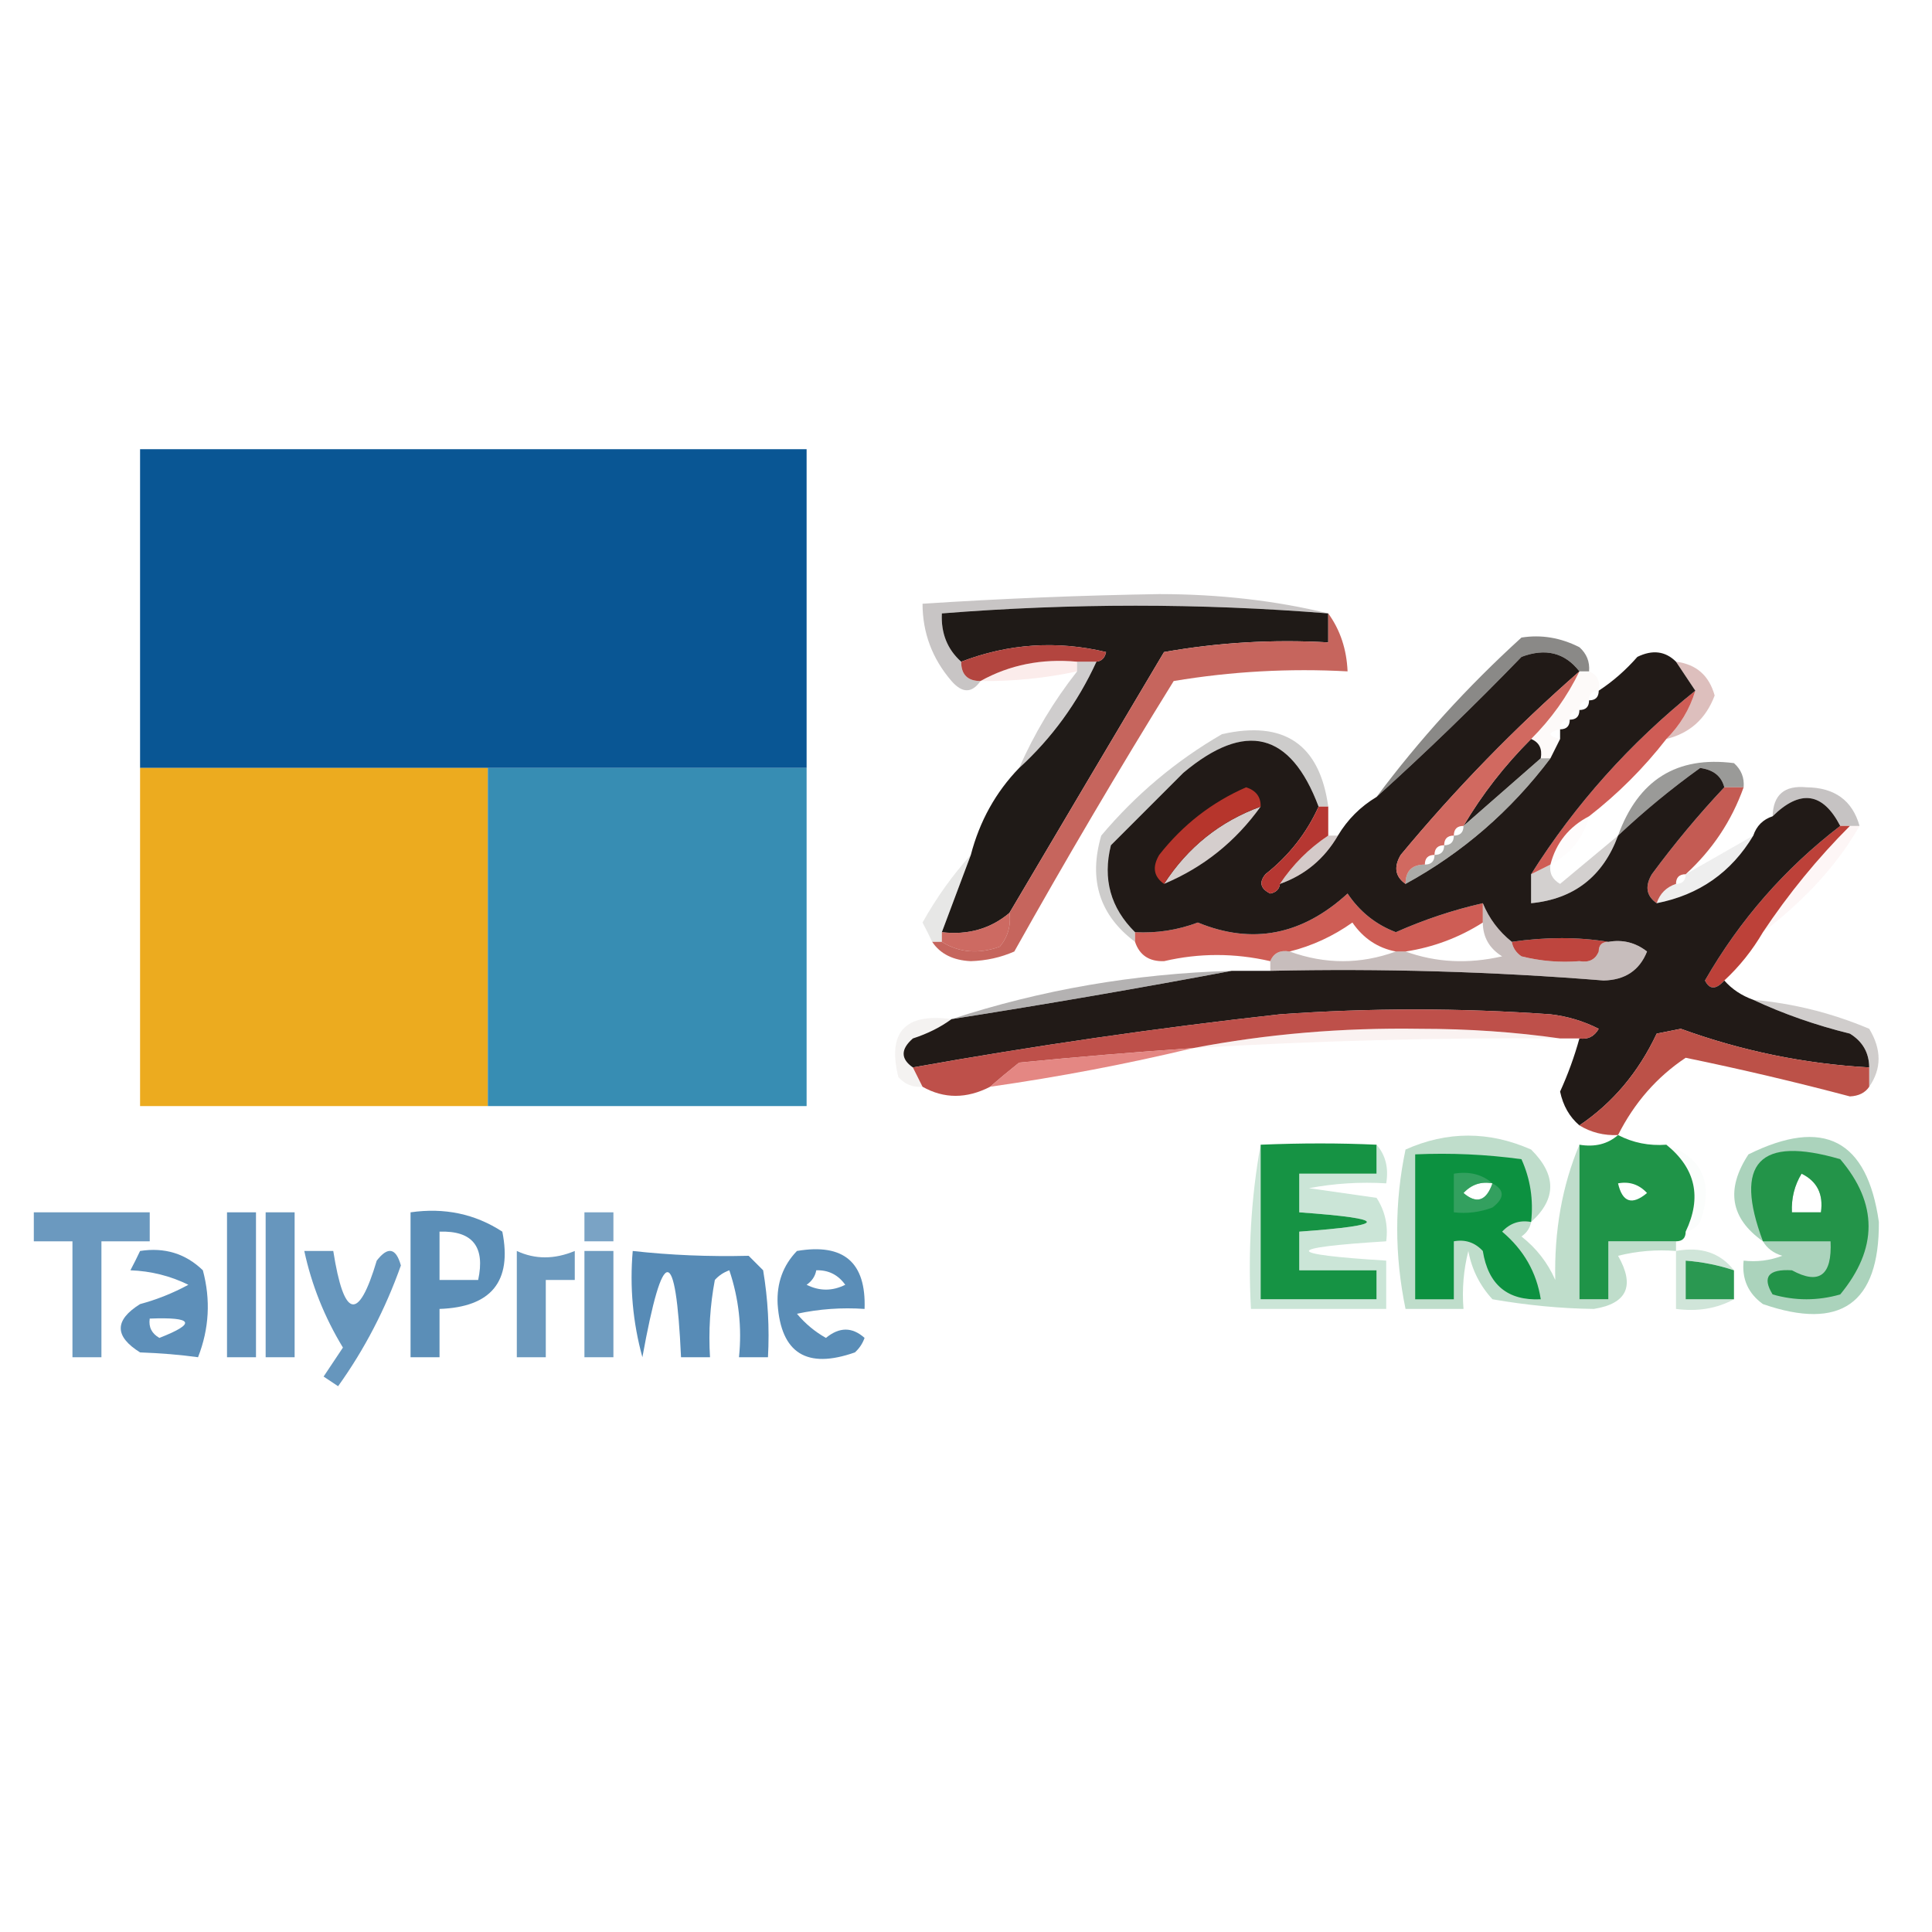 <?xml version="1.0" encoding="UTF-8"?>
<!DOCTYPE svg PUBLIC "-//W3C//DTD SVG 1.1//EN" "http://www.w3.org/Graphics/SVG/1.1/DTD/svg11.dtd">
<svg xmlns="http://www.w3.org/2000/svg" version="1.1" width="200px" height="200px" style="shape-rendering:geometricPrecision; text-rendering:geometricPrecision; image-rendering:optimizeQuality; fill-rule:evenodd; clip-rule:evenodd" xmlns:xlink="http://www.w3.org/1999/xlink">
<g><path style="opacity:0.981" fill="#065493" d="M 83.5,79.5 C 72.5,79.5 61.5,79.5 50.5,79.5C 38.5,79.5 26.5,79.5 14.5,79.5C 14.5,68.5 14.5,57.5 14.5,46.5C 37.5,46.5 60.5,46.5 83.5,46.5C 83.5,57.5 83.5,68.5 83.5,79.5 Z"/></g>
<g><path style="opacity:0.376" fill="#6d6665" d="M 137.5,63.5 C 124.231,62.434 110.898,62.434 97.5,63.5C 97.402,65.553 98.069,67.22 99.5,68.5C 99.5,69.833 100.167,70.5 101.5,70.5C 100.614,71.776 99.614,71.776 98.5,70.5C 96.507,68.184 95.507,65.518 95.5,62.5C 103.652,61.967 111.818,61.634 120,61.5C 126.207,61.504 132.04,62.171 137.5,63.5 Z"/></g>
<g><path style="opacity:1" fill="#1f1a17" d="M 137.5,63.5 C 137.5,64.5 137.5,65.5 137.5,66.5C 131.794,66.171 126.128,66.505 120.5,67.5C 115.139,76.517 109.806,85.517 104.5,94.5C 102.544,96.148 100.211,96.815 97.5,96.5C 98.5,93.833 99.5,91.167 100.5,88.5C 101.41,85.008 103.076,82.008 105.5,79.5C 108.888,76.403 111.555,72.736 113.5,68.5C 114.043,68.44 114.376,68.107 114.5,67.5C 109.408,66.287 104.408,66.621 99.5,68.5C 98.069,67.22 97.402,65.553 97.5,63.5C 110.898,62.434 124.231,62.434 137.5,63.5 Z"/></g>
<g><path style="opacity:0.937" fill="#ae3933" d="M 113.5,68.5 C 112.833,68.5 112.167,68.5 111.5,68.5C 107.84,68.159 104.507,68.826 101.5,70.5C 100.167,70.5 99.5,69.833 99.5,68.5C 104.408,66.621 109.408,66.287 114.5,67.5C 114.376,68.107 114.043,68.44 113.5,68.5 Z"/></g>
<g><path style="opacity:0.153" fill="#e78480" d="M 111.5,68.5 C 111.5,68.833 111.5,69.167 111.5,69.5C 108.214,70.207 104.881,70.54 101.5,70.5C 104.507,68.826 107.84,68.159 111.5,68.5 Z"/></g>
<g><path style="opacity:0.416" fill="#8b8887" d="M 111.5,68.5 C 112.167,68.5 112.833,68.5 113.5,68.5C 111.555,72.736 108.888,76.403 105.5,79.5C 107.075,75.922 109.075,72.589 111.5,69.5C 111.5,69.167 111.5,68.833 111.5,68.5 Z"/></g>
<g><path style="opacity:0.529" fill="#bf8683" d="M 173.5,68.5 C 175.595,68.76 176.928,69.926 177.5,72C 176.601,74.401 174.934,75.901 172.5,76.5C 173.925,75.078 174.925,73.411 175.5,71.5C 174.833,70.5 174.167,69.5 173.5,68.5 Z"/></g>
<g><path style="opacity:0.792" fill="#6b6a68" d="M 164.5,69.5 C 164.167,69.5 163.833,69.5 163.5,69.5C 161.989,67.559 159.989,67.059 157.5,68C 152.631,73.037 147.631,77.87 142.5,82.5C 146.902,76.591 151.902,71.091 157.5,66C 159.553,65.675 161.553,66.009 163.5,67C 164.252,67.671 164.586,68.504 164.5,69.5 Z"/></g>
<g><path style="opacity:0.878" fill="#c8463e" d="M 175.5,71.5 C 174.925,73.411 173.925,75.078 172.5,76.5C 170.167,79.5 167.5,82.167 164.5,84.5C 162.413,85.585 161.08,87.251 160.5,89.5C 159.833,89.833 159.167,90.167 158.5,90.5C 163.061,83.267 168.727,76.934 175.5,71.5 Z"/></g>
<g><path style="opacity:0.384" fill="#7e7a78" d="M 137.5,83.5 C 137.167,83.5 136.833,83.5 136.5,83.5C 133.6,75.775 128.934,74.608 122.5,80C 120,82.5 117.5,85 115,87.5C 114.131,90.993 114.964,93.993 117.5,96.5C 117.5,96.833 117.5,97.167 117.5,97.5C 113.829,94.751 112.663,91.084 114,86.5C 117.581,82.248 121.748,78.748 126.5,76C 132.941,74.547 136.608,77.047 137.5,83.5 Z"/></g>
<g><path style="opacity:0.968" fill="#eba818" d="M 14.5,79.5 C 26.5,79.5 38.5,79.5 50.5,79.5C 50.5,91.167 50.5,102.833 50.5,114.5C 38.5,114.5 26.5,114.5 14.5,114.5C 14.5,102.833 14.5,91.167 14.5,79.5 Z"/></g>
<g><path style="opacity:0.968" fill="#3189b0" d="M 50.5,79.5 C 61.5,79.5 72.5,79.5 83.5,79.5C 83.5,91.167 83.5,102.833 83.5,114.5C 72.5,114.5 61.5,114.5 50.5,114.5C 50.5,102.833 50.5,91.167 50.5,79.5 Z"/></g>
<g><path style="opacity:0.749" fill="#797876" d="M 180.5,81.5 C 179.833,81.5 179.167,81.5 178.5,81.5C 178.209,80.351 177.376,79.684 176,79.5C 173.036,81.626 170.203,83.959 167.5,86.5C 169.585,80.734 173.585,78.234 179.5,79C 180.252,79.671 180.586,80.504 180.5,81.5 Z"/></g>
<g><path style="opacity:0.424" fill="#7a7271" d="M 192.5,85.5 C 192.167,85.5 191.833,85.5 191.5,85.5C 191.167,85.5 190.833,85.5 190.5,85.5C 188.7,82.019 186.367,81.686 183.5,84.5C 183.559,82.278 184.725,81.278 187,81.5C 189.925,81.529 191.758,82.862 192.5,85.5 Z"/></g>
<g><path style="opacity:0.969" fill="#c56159" d="M 137.5,63.5 C 138.738,65.214 139.405,67.214 139.5,69.5C 133.463,69.171 127.463,69.504 121.5,70.5C 115.801,79.703 110.301,89.037 105,98.5C 103.6,99.116 102.1,99.449 100.5,99.5C 98.667,99.415 97.334,98.748 96.5,97.5C 96.833,97.5 97.167,97.5 97.5,97.5C 99.288,98.623 101.288,98.789 103.5,98C 104.337,96.989 104.67,95.822 104.5,94.5C 109.806,85.517 115.139,76.517 120.5,67.5C 126.128,66.505 131.794,66.171 137.5,66.5C 137.5,65.5 137.5,64.5 137.5,63.5 Z"/></g>
<g><path style="opacity:0.22" fill="#939290" d="M 100.5,88.5 C 99.5,91.167 98.5,93.833 97.5,96.5C 97.5,96.833 97.5,97.167 97.5,97.5C 97.167,97.5 96.833,97.5 96.5,97.5C 96.196,96.85 95.863,96.183 95.5,95.5C 96.943,92.924 98.61,90.59 100.5,88.5 Z"/></g>
<g><path style="opacity:0.949" fill="#c1524a" d="M 178.5,81.5 C 179.167,81.5 179.833,81.5 180.5,81.5C 179.255,84.987 177.255,87.987 174.5,90.5C 173.833,90.5 173.5,90.833 173.5,91.5C 172.5,91.833 171.833,92.5 171.5,93.5C 170.427,92.749 170.26,91.749 171,90.5C 173.335,87.335 175.835,84.335 178.5,81.5 Z"/></g>
<g><path style="opacity:0.082" fill="#dc8e89" d="M 191.5,85.5 C 191.833,85.5 192.167,85.5 192.5,85.5C 190.232,89.471 186.898,93.137 182.5,96.5C 185.152,92.518 188.152,88.851 191.5,85.5 Z"/></g>
<g><path style="opacity:0.953" fill="#cb554d" d="M 153.5,93.5 C 153.5,94.167 153.5,94.833 153.5,95.5C 151.046,97.06 148.38,98.06 145.5,98.5C 145.167,98.5 144.833,98.5 144.5,98.5C 142.629,98.141 141.129,97.141 140,95.5C 138.007,96.914 135.84,97.914 133.5,98.5C 132.508,98.328 131.842,98.662 131.5,99.5C 127.799,98.65 124.132,98.65 120.5,99.5C 118.962,99.547 117.962,98.88 117.5,97.5C 117.5,97.167 117.5,96.833 117.5,96.5C 119.734,96.62 121.901,96.287 124,95.5C 129.623,97.814 134.79,96.814 139.5,92.5C 140.762,94.381 142.429,95.714 144.5,96.5C 147.422,95.202 150.422,94.202 153.5,93.5 Z"/></g>
<g><path style="opacity:0.961" fill="#bc3f37" d="M 166.5,97.5 C 165.833,97.5 165.5,97.833 165.5,98.5C 165.158,99.338 164.492,99.672 163.5,99.5C 161.473,99.662 159.473,99.496 157.5,99C 156.944,98.617 156.611,98.117 156.5,97.5C 160.035,96.988 163.368,96.988 166.5,97.5 Z"/></g>
<g><path style="opacity:0.788" fill="#bf4238" d="M 104.5,94.5 C 104.67,95.822 104.337,96.989 103.5,98C 101.288,98.789 99.288,98.623 97.5,97.5C 97.5,97.167 97.5,96.833 97.5,96.5C 100.211,96.815 102.544,96.148 104.5,94.5 Z"/></g>
<g><path style="opacity:1" fill="#bd4139" d="M 190.5,85.5 C 190.833,85.5 191.167,85.5 191.5,85.5C 188.152,88.851 185.152,92.518 182.5,96.5C 181.396,98.388 180.063,100.055 178.5,101.5C 177.637,102.463 176.97,102.463 176.5,101.5C 180.1,95.233 184.767,89.9 190.5,85.5 Z"/></g>
<g><path style="opacity:1" fill="#211a17" d="M 163.5,69.5 C 156.838,75.329 150.671,81.663 145,88.5C 144.26,89.749 144.427,90.749 145.5,91.5C 151.391,88.281 156.391,83.948 160.5,78.5C 160.833,77.833 161.167,77.167 161.5,76.5C 161.5,76.167 161.5,75.833 161.5,75.5C 162.167,75.5 162.5,75.167 162.5,74.5C 163.167,74.5 163.5,74.167 163.5,73.5C 164.167,73.5 164.5,73.167 164.5,72.5C 165.167,72.5 165.5,72.167 165.5,71.5C 166.962,70.542 168.295,69.376 169.5,68C 171.066,67.235 172.399,67.402 173.5,68.5C 174.167,69.5 174.833,70.5 175.5,71.5C 168.727,76.934 163.061,83.267 158.5,90.5C 158.5,91.5 158.5,92.5 158.5,93.5C 162.938,93.067 165.938,90.733 167.5,86.5C 170.203,83.959 173.036,81.626 176,79.5C 177.376,79.684 178.209,80.351 178.5,81.5C 175.835,84.335 173.335,87.335 171,90.5C 170.26,91.749 170.427,92.749 171.5,93.5C 175.892,92.641 179.225,90.307 181.5,86.5C 181.833,85.5 182.5,84.833 183.5,84.5C 186.367,81.686 188.7,82.019 190.5,85.5C 184.767,89.9 180.1,95.233 176.5,101.5C 176.97,102.463 177.637,102.463 178.5,101.5C 179.29,102.401 180.29,103.068 181.5,103.5C 184.614,104.956 187.948,106.122 191.5,107C 192.823,107.816 193.489,108.983 193.5,110.5C 186.809,110.128 180.309,108.795 174,106.5C 173.167,106.667 172.333,106.833 171.5,107C 169.615,111.01 166.948,114.176 163.5,116.5C 162.475,115.626 161.808,114.459 161.5,113C 162.32,111.2 162.986,109.366 163.5,107.5C 164.376,107.631 165.043,107.298 165.5,106.5C 163.922,105.702 162.256,105.202 160.5,105C 151.167,104.333 141.833,104.333 132.5,105C 119.743,106.418 107.076,108.251 94.5,110.5C 93.224,109.614 93.224,108.614 94.5,107.5C 96.025,107.006 97.359,106.339 98.5,105.5C 108.315,103.953 117.981,102.287 127.5,100.5C 128.833,100.5 130.167,100.5 131.5,100.5C 143.022,100.243 154.522,100.576 166,101.5C 168.22,101.455 169.72,100.455 170.5,98.5C 169.311,97.571 167.978,97.238 166.5,97.5C 163.368,96.988 160.035,96.988 156.5,97.5C 155.143,96.41 154.143,95.076 153.5,93.5C 150.422,94.202 147.422,95.202 144.5,96.5C 142.429,95.714 140.762,94.381 139.5,92.5C 134.79,96.814 129.623,97.814 124,95.5C 121.901,96.287 119.734,96.62 117.5,96.5C 114.964,93.993 114.131,90.993 115,87.5C 117.5,85 120,82.5 122.5,80C 128.934,74.608 133.6,75.775 136.5,83.5C 135.263,86.245 133.43,88.578 131,90.5C 130.312,91.332 130.479,91.998 131.5,92.5C 132.107,92.376 132.44,92.043 132.5,91.5C 135.089,90.581 137.089,88.914 138.5,86.5C 139.5,84.833 140.833,83.5 142.5,82.5C 147.631,77.87 152.631,73.037 157.5,68C 159.989,67.059 161.989,67.559 163.5,69.5 Z M 158.5,76.5 C 159.338,76.842 159.672,77.508 159.5,78.5C 156.833,80.833 154.167,83.167 151.5,85.5C 153.427,82.233 155.761,79.233 158.5,76.5 Z"/></g>
<g><path style="opacity:0.353" fill="#827a78" d="M 167.5,86.5 C 165.938,90.733 162.938,93.067 158.5,93.5C 158.5,92.5 158.5,91.5 158.5,90.5C 159.167,90.167 159.833,89.833 160.5,89.5C 160.369,90.376 160.702,91.043 161.5,91.5C 163.519,89.81 165.519,88.144 167.5,86.5 Z"/></g>
<g><path style="opacity:0.125" fill="#7e7f7d" d="M 181.5,86.5 C 179.225,90.307 175.892,92.641 171.5,93.5C 171.833,92.5 172.5,91.833 173.5,91.5C 174.167,91.5 174.5,91.167 174.5,90.5C 176.833,89.167 179.167,87.833 181.5,86.5 Z"/></g>
<g><path style="opacity:0.431" fill="#9b8682" d="M 137.5,86.5 C 137.833,86.5 138.167,86.5 138.5,86.5C 137.089,88.914 135.089,90.581 132.5,91.5C 133.833,89.5 135.5,87.833 137.5,86.5 Z"/></g>
<g><path style="opacity:0.984" fill="#b5342f" d="M 136.5,83.5 C 136.833,83.5 137.167,83.5 137.5,83.5C 137.5,84.5 137.5,85.5 137.5,86.5C 135.5,87.833 133.833,89.5 132.5,91.5C 132.44,92.043 132.107,92.376 131.5,92.5C 130.479,91.998 130.312,91.332 131,90.5C 133.43,88.578 135.263,86.245 136.5,83.5 Z"/></g>
<g><path style="opacity:1" fill="#d5cecd" d="M 130.5,83.5 C 127.905,87.126 124.572,89.792 120.5,91.5C 122.968,87.693 126.302,85.026 130.5,83.5 Z"/></g>
<g><path style="opacity:0.031" fill="#db9291" d="M 164.5,84.5 C 163.92,86.749 162.587,88.415 160.5,89.5C 161.08,87.251 162.413,85.585 164.5,84.5 Z"/></g>
<g><path style="opacity:0.604" fill="#747470" d="M 159.5,78.5 C 159.833,78.5 160.167,78.5 160.5,78.5C 156.391,83.948 151.391,88.281 145.5,91.5C 145.5,90.167 146.167,89.5 147.5,89.5C 148.167,89.5 148.5,89.167 148.5,88.5C 149.167,88.5 149.5,88.167 149.5,87.5C 150.167,87.5 150.5,87.167 150.5,86.5C 151.167,86.5 151.5,86.167 151.5,85.5C 154.167,83.167 156.833,80.833 159.5,78.5 Z"/></g>
<g><path style="opacity:1" fill="#b6352c" d="M 130.5,83.5 C 126.302,85.026 122.968,87.693 120.5,91.5C 119.427,90.749 119.26,89.749 120,88.5C 122.439,85.388 125.439,83.055 129,81.5C 130.03,81.836 130.53,82.503 130.5,83.5 Z"/></g>
<g><path style="opacity:0.839" fill="#c84c42" d="M 163.5,69.5 C 162.246,72.093 160.58,74.427 158.5,76.5C 155.761,79.233 153.427,82.233 151.5,85.5C 150.833,85.5 150.5,85.833 150.5,86.5C 149.833,86.5 149.5,86.833 149.5,87.5C 148.833,87.5 148.5,87.833 148.5,88.5C 147.833,88.5 147.5,88.833 147.5,89.5C 146.167,89.5 145.5,90.167 145.5,91.5C 144.427,90.749 144.26,89.749 145,88.5C 150.671,81.663 156.838,75.329 163.5,69.5 Z"/></g>
<g><path style="opacity:0.047" fill="#db9793" d="M 163.5,69.5 C 163.833,69.5 164.167,69.5 164.5,69.5C 165.338,69.842 165.672,70.508 165.5,71.5C 164.833,71.5 164.5,71.833 164.5,72.5C 163.833,72.5 163.5,72.833 163.5,73.5C 162.833,73.5 162.5,73.833 162.5,74.5C 161.833,74.5 161.5,74.833 161.5,75.5C 160.167,75.833 160.167,76.167 161.5,76.5C 161.167,77.167 160.833,77.833 160.5,78.5C 160.167,78.5 159.833,78.5 159.5,78.5C 159.672,77.508 159.338,76.842 158.5,76.5C 160.58,74.427 162.246,72.093 163.5,69.5 Z"/></g>
<g><path style="opacity:0.451" fill="#846d6b" d="M 153.5,93.5 C 154.143,95.076 155.143,96.41 156.5,97.5C 156.611,98.117 156.944,98.617 157.5,99C 159.473,99.496 161.473,99.662 163.5,99.5C 164.601,100.598 165.934,100.765 167.5,100C 166.956,99.283 166.289,98.783 165.5,98.5C 165.5,97.833 165.833,97.5 166.5,97.5C 167.978,97.238 169.311,97.571 170.5,98.5C 169.72,100.455 168.22,101.455 166,101.5C 154.522,100.576 143.022,100.243 131.5,100.5C 131.5,100.167 131.5,99.833 131.5,99.5C 131.842,98.662 132.508,98.328 133.5,98.5C 137.167,99.833 140.833,99.833 144.5,98.5C 144.833,98.5 145.167,98.5 145.5,98.5C 148.64,99.641 151.973,99.808 155.5,99C 154.177,98.184 153.511,97.017 153.5,95.5C 153.5,94.833 153.5,94.167 153.5,93.5 Z M 165.5,98.5 C 166.289,98.783 166.956,99.283 167.5,100C 165.934,100.765 164.601,100.598 163.5,99.5C 164.492,99.672 165.158,99.338 165.5,98.5 Z"/></g>
<g><path style="opacity:0.369" fill="#807876" d="M 181.5,103.5 C 185.649,103.871 189.649,104.871 193.5,106.5C 194.793,108.636 194.793,110.636 193.5,112.5C 193.5,111.833 193.5,111.167 193.5,110.5C 193.489,108.983 192.823,107.816 191.5,107C 187.948,106.122 184.614,104.956 181.5,103.5 Z"/></g>
<g><path style="opacity:0.541" fill="#747271" d="M 127.5,100.5 C 117.981,102.287 108.315,103.953 98.5,105.5C 107.801,102.456 117.468,100.79 127.5,100.5 Z"/></g>
<g><path style="opacity:0.102" fill="#957f7d" d="M 98.5,105.5 C 97.359,106.339 96.025,107.006 94.5,107.5C 93.224,108.614 93.224,109.614 94.5,110.5C 94.833,111.167 95.167,111.833 95.5,112.5C 94.504,112.586 93.671,112.252 93,111.5C 91.84,106.848 93.673,104.848 98.5,105.5 Z"/></g>
<g><path style="opacity:0.871" fill="#b4362f" d="M 163.5,107.5 C 162.833,107.5 162.167,107.5 161.5,107.5C 156.845,106.834 152.012,106.501 147,106.5C 138.949,106.373 131.115,107.04 123.5,108.5C 117.498,108.909 111.498,109.409 105.5,110C 104.429,110.852 103.429,111.685 102.5,112.5C 100.059,113.756 97.726,113.756 95.5,112.5C 95.167,111.833 94.833,111.167 94.5,110.5C 107.076,108.251 119.743,106.418 132.5,105C 141.833,104.333 151.167,104.333 160.5,105C 162.256,105.202 163.922,105.702 165.5,106.5C 165.043,107.298 164.376,107.631 163.5,107.5 Z"/></g>
<g><path style="opacity:0.118" fill="#d8908d" d="M 161.5,107.5 C 148.819,107.405 136.152,107.739 123.5,108.5C 131.115,107.04 138.949,106.373 147,106.5C 152.012,106.501 156.845,106.834 161.5,107.5 Z"/></g>
<g><path style="opacity:0.961" fill="#ba4b42" d="M 193.5,110.5 C 193.5,111.167 193.5,111.833 193.5,112.5C 193.083,113.124 192.416,113.457 191.5,113.5C 185.87,112.009 180.203,110.676 174.5,109.5C 171.517,111.49 169.184,114.157 167.5,117.5C 166.041,117.567 164.708,117.234 163.5,116.5C 166.948,114.176 169.615,111.01 171.5,107C 172.333,106.833 173.167,106.667 174,106.5C 180.309,108.795 186.809,110.128 193.5,110.5 Z"/></g>
<g><path style="opacity:0.824" fill="#de6e68" d="M 123.5,108.5 C 116.683,110.139 109.683,111.472 102.5,112.5C 103.429,111.685 104.429,110.852 105.5,110C 111.498,109.409 117.498,108.909 123.5,108.5 Z"/></g>
<g><path style="opacity:0.039" fill="#82bc9d" d="M 172.5,118.5 C 176.254,119.828 177.421,122.494 176,126.5C 175.617,127.056 175.117,127.389 174.5,127.5C 176.195,123.947 175.528,120.947 172.5,118.5 Z"/></g>
<g><path style="opacity:1" fill="#169344" d="M 142.5,118.5 C 142.5,119.5 142.5,120.5 142.5,121.5C 139.833,121.5 137.167,121.5 134.5,121.5C 134.5,122.833 134.5,124.167 134.5,125.5C 143.833,126.167 143.833,126.833 134.5,127.5C 134.5,128.833 134.5,130.167 134.5,131.5C 137.167,131.5 139.833,131.5 142.5,131.5C 142.5,132.5 142.5,133.5 142.5,134.5C 138.5,134.5 134.5,134.5 130.5,134.5C 130.5,129.167 130.5,123.833 130.5,118.5C 134.711,118.324 138.711,118.324 142.5,118.5 Z"/></g>
<g><path style="opacity:1" fill="#1f9448" d="M 167.5,117.5 C 169.042,118.301 170.708,118.634 172.5,118.5C 175.528,120.947 176.195,123.947 174.5,127.5C 174.5,128.167 174.167,128.5 173.5,128.5C 171.167,128.5 168.833,128.5 166.5,128.5C 166.5,130.5 166.5,132.5 166.5,134.5C 165.5,134.5 164.5,134.5 163.5,134.5C 163.5,129.167 163.5,123.833 163.5,118.5C 165.099,118.768 166.432,118.434 167.5,117.5 Z M 167.5,122.5 C 168.675,122.281 169.675,122.614 170.5,123.5C 168.948,124.798 167.948,124.465 167.5,122.5 Z"/></g>
<g><path style="opacity:0.597" fill="#075493" d="M 3.5,125.5 C 7.5,125.5 11.5,125.5 15.5,125.5C 15.5,126.5 15.5,127.5 15.5,128.5C 13.833,128.5 12.167,128.5 10.5,128.5C 10.5,132.5 10.5,136.5 10.5,140.5C 9.5,140.5 8.5,140.5 7.5,140.5C 7.5,136.5 7.5,132.5 7.5,128.5C 6.167,128.5 4.833,128.5 3.5,128.5C 3.5,127.5 3.5,126.5 3.5,125.5 Z"/></g>
<g><path style="opacity:0.627" fill="#075493" d="M 23.5,125.5 C 24.5,125.5 25.5,125.5 26.5,125.5C 26.5,130.5 26.5,135.5 26.5,140.5C 25.5,140.5 24.5,140.5 23.5,140.5C 23.5,135.5 23.5,130.5 23.5,125.5 Z"/></g>
<g><path style="opacity:0.612" fill="#075493" d="M 27.5,125.5 C 28.5,125.5 29.5,125.5 30.5,125.5C 30.5,130.5 30.5,135.5 30.5,140.5C 29.5,140.5 28.5,140.5 27.5,140.5C 27.5,135.5 27.5,130.5 27.5,125.5 Z"/></g>
<g><path style="opacity:0.657" fill="#075493" d="M 42.5,125.5 C 46.007,124.994 49.174,125.66 52,127.5C 53.03,132.645 50.863,135.312 45.5,135.5C 45.5,137.167 45.5,138.833 45.5,140.5C 44.5,140.5 43.5,140.5 42.5,140.5C 42.5,135.5 42.5,130.5 42.5,125.5 Z M 45.5,127.5 C 48.91,127.384 50.244,129.05 49.5,132.5C 48.167,132.5 46.833,132.5 45.5,132.5C 45.5,130.833 45.5,129.167 45.5,127.5 Z"/></g>
<g><path style="opacity:0.532" fill="#075493" d="M 60.5,125.5 C 61.5,125.5 62.5,125.5 63.5,125.5C 63.5,126.5 63.5,127.5 63.5,128.5C 62.5,128.5 61.5,128.5 60.5,128.5C 60.5,127.5 60.5,126.5 60.5,125.5 Z"/></g>
<g><path style="opacity:0.651" fill="#075493" d="M 14.5,129.5 C 17.044,129.104 19.211,129.771 21,131.5C 21.821,134.554 21.655,137.554 20.5,140.5C 18.657,140.245 16.657,140.078 14.5,140C 11.833,138.333 11.833,136.667 14.5,135C 16.246,134.529 17.913,133.862 19.5,133C 17.633,132.081 15.633,131.581 13.5,131.5C 13.863,130.817 14.196,130.15 14.5,129.5 Z M 15.5,136.5 C 20.021,136.326 20.355,136.993 16.5,138.5C 15.703,138.043 15.369,137.376 15.5,136.5 Z"/></g>
<g><path style="opacity:0.617" fill="#075493" d="M 31.5,129.5 C 32.5,129.5 33.5,129.5 34.5,129.5C 35.605,136.524 37.105,136.857 39,130.5C 40.156,129.007 40.99,129.174 41.5,131C 39.889,135.537 37.722,139.703 35,143.5C 34.5,143.167 34,142.833 33.5,142.5C 34.167,141.5 34.833,140.5 35.5,139.5C 33.594,136.36 32.26,133.027 31.5,129.5 Z"/></g>
<g><path style="opacity:0.596" fill="#075493" d="M 53.5,129.5 C 55.389,130.38 57.389,130.38 59.5,129.5C 59.5,130.5 59.5,131.5 59.5,132.5C 58.5,132.5 57.5,132.5 56.5,132.5C 56.5,135.167 56.5,137.833 56.5,140.5C 55.5,140.5 54.5,140.5 53.5,140.5C 53.5,136.833 53.5,133.167 53.5,129.5 Z"/></g>
<g><path style="opacity:0.582" fill="#075493" d="M 60.5,129.5 C 61.5,129.5 62.5,129.5 63.5,129.5C 63.5,133.167 63.5,136.833 63.5,140.5C 62.5,140.5 61.5,140.5 60.5,140.5C 60.5,136.833 60.5,133.167 60.5,129.5 Z"/></g>
<g><path style="opacity:0.672" fill="#075493" d="M 65.5,129.5 C 69.388,129.934 73.388,130.1 77.5,130C 78,130.5 78.5,131 79,131.5C 79.498,134.482 79.665,137.482 79.5,140.5C 78.5,140.5 77.5,140.5 76.5,140.5C 76.817,137.428 76.484,134.428 75.5,131.5C 74.914,131.709 74.414,132.043 74,132.5C 73.503,135.146 73.336,137.813 73.5,140.5C 72.5,140.5 71.5,140.5 70.5,140.5C 69.962,128.759 68.628,128.759 66.5,140.5C 65.511,136.893 65.177,133.226 65.5,129.5 Z"/></g>
<g><path style="opacity:0.661" fill="#075493" d="M 82.5,129.5 C 87.339,128.677 89.673,130.677 89.5,135.5C 87.143,135.337 84.81,135.503 82.5,136C 83.354,137.022 84.354,137.855 85.5,138.5C 86.891,137.355 88.224,137.355 89.5,138.5C 89.291,139.086 88.957,139.586 88.5,140C 83.515,141.757 80.849,140.09 80.5,135C 80.395,132.822 81.061,130.988 82.5,129.5 Z M 84.5,131.5 C 85.756,131.461 86.756,131.961 87.5,133C 86.167,133.667 84.833,133.667 83.5,133C 84.056,132.617 84.389,132.117 84.5,131.5 Z"/></g>
<g><path style="opacity:0.369" fill="#74b993" d="M 130.5,118.5 C 130.5,123.833 130.5,129.167 130.5,134.5C 134.5,134.5 138.5,134.5 142.5,134.5C 142.5,133.5 142.5,132.5 142.5,131.5C 139.833,131.5 137.167,131.5 134.5,131.5C 134.5,130.167 134.5,128.833 134.5,127.5C 143.833,126.833 143.833,126.167 134.5,125.5C 134.5,124.167 134.5,122.833 134.5,121.5C 137.167,121.5 139.833,121.5 142.5,121.5C 142.5,120.5 142.5,119.5 142.5,118.5C 143.434,119.568 143.768,120.901 143.5,122.5C 140.813,122.336 138.146,122.503 135.5,123C 137.833,123.333 140.167,123.667 142.5,124C 143.38,125.356 143.714,126.856 143.5,128.5C 132.833,129.167 132.833,129.833 143.5,130.5C 143.5,132.167 143.5,133.833 143.5,135.5C 138.833,135.5 134.167,135.5 129.5,135.5C 129.178,129.642 129.511,123.975 130.5,118.5 Z"/></g>
<g><path style="opacity:1" fill="#2a9851" d="M 179.5,131.5 C 179.5,132.5 179.5,133.5 179.5,134.5C 177.833,134.5 176.167,134.5 174.5,134.5C 174.5,133.167 174.5,131.833 174.5,130.5C 176.216,130.629 177.883,130.962 179.5,131.5 Z"/></g>
<g><path style="opacity:0.608" fill="#75b691" d="M 182.5,128.5 C 179.126,126.12 178.626,123.12 181,119.5C 188.789,115.644 193.289,117.977 194.5,126.5C 194.548,134.944 190.548,137.778 182.5,135C 180.963,133.89 180.297,132.39 180.5,130.5C 181.873,130.657 183.207,130.49 184.5,130C 183.584,129.722 182.918,129.222 182.5,128.5 Z M 186.5,121.5 C 188.104,122.287 188.771,123.62 188.5,125.5C 187.5,125.5 186.5,125.5 185.5,125.5C 185.433,124.041 185.766,122.708 186.5,121.5 Z"/></g>
<g><path style="opacity:1" fill="#239449" d="M 185.5,131.5 C 188.33,133.035 189.663,132.035 189.5,128.5C 187.167,128.5 184.833,128.5 182.5,128.5C 179.45,120.382 182.117,117.548 190.5,120C 194.41,124.594 194.41,129.261 190.5,134C 188.167,134.667 185.833,134.667 183.5,134C 182.391,132.187 183.058,131.354 185.5,131.5 Z M 186.5,121.5 C 185.766,122.708 185.433,124.041 185.5,125.5C 186.5,125.5 187.5,125.5 188.5,125.5C 188.771,123.62 188.104,122.287 186.5,121.5 Z"/></g>
<g><path style="opacity:0.439" fill="#6db38a" d="M 158.5,126.5 C 158.389,127.117 158.056,127.617 157.5,128C 159.049,129.214 160.215,130.714 161,132.5C 160.886,127.394 161.72,122.727 163.5,118.5C 163.5,123.833 163.5,129.167 163.5,134.5C 164.5,134.5 165.5,134.5 166.5,134.5C 166.5,132.5 166.5,130.5 166.5,128.5C 168.833,128.5 171.167,128.5 173.5,128.5C 173.5,128.833 173.5,129.167 173.5,129.5C 171.473,129.338 169.473,129.505 167.5,130C 169.272,133.111 168.439,134.944 165,135.5C 161.594,135.458 158.094,135.125 154.5,134.5C 153.194,133.088 152.36,131.421 152,129.5C 151.505,131.473 151.338,133.473 151.5,135.5C 149.5,135.5 147.5,135.5 145.5,135.5C 144.352,129.947 144.352,124.447 145.5,119C 149.805,117.077 154.138,117.077 158.5,119C 161.14,121.621 161.14,124.121 158.5,126.5 Z M 154.5,122.5 C 153.86,124.332 152.86,124.665 151.5,123.5C 152.325,122.614 153.325,122.281 154.5,122.5 Z"/></g>
<g><path style="opacity:0.992" fill="#0c903f" d="M 158.5,126.5 C 157.325,126.281 156.325,126.614 155.5,127.5C 157.734,129.381 159.067,131.715 159.5,134.5C 156.06,134.663 154.06,132.996 153.5,129.5C 152.675,128.614 151.675,128.281 150.5,128.5C 150.5,130.5 150.5,132.5 150.5,134.5C 149.167,134.5 147.833,134.5 146.5,134.5C 146.5,129.5 146.5,124.5 146.5,119.5C 150.182,119.335 153.848,119.501 157.5,120C 158.423,122.041 158.756,124.208 158.5,126.5 Z M 154.5,122.5 C 153.325,122.281 152.325,122.614 151.5,123.5C 152.86,124.665 153.86,124.332 154.5,122.5 Z"/></g>
<g><path style="opacity:0.345" fill="#7fbc9b" d="M 154.5,122.5 C 155.774,123.189 155.774,124.023 154.5,125C 153.207,125.49 151.873,125.657 150.5,125.5C 150.5,124.167 150.5,122.833 150.5,121.5C 152.099,121.232 153.432,121.566 154.5,122.5 Z M 154.5,122.5 C 153.325,122.281 152.325,122.614 151.5,123.5C 152.86,124.665 153.86,124.332 154.5,122.5 Z"/></g>
<g><path style="opacity:0.369" fill="#7fb999" d="M 173.5,129.5 C 176.082,129.025 178.082,129.692 179.5,131.5C 177.883,130.962 176.216,130.629 174.5,130.5C 174.5,131.833 174.5,133.167 174.5,134.5C 176.167,134.5 177.833,134.5 179.5,134.5C 177.735,135.461 175.735,135.795 173.5,135.5C 173.5,133.5 173.5,131.5 173.5,129.5 Z"/></g>
</svg>
